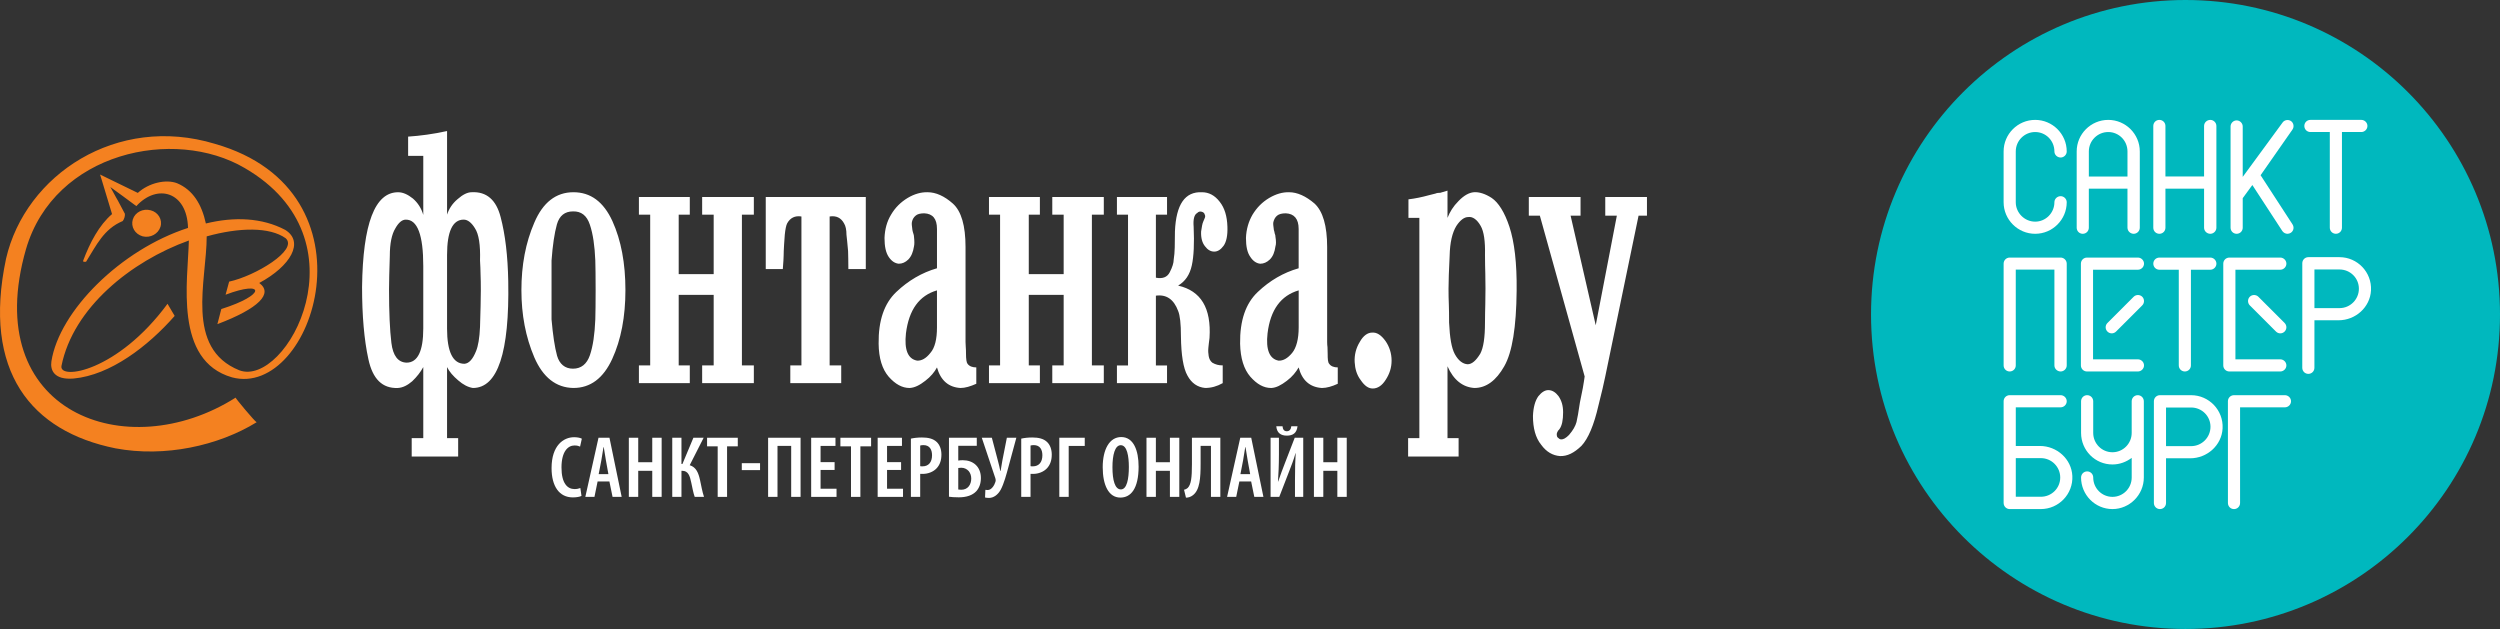 <?xml version="1.0" encoding="UTF-8"?> <svg xmlns="http://www.w3.org/2000/svg" id="b" viewBox="0 0 256.529 64.54"><rect x="0" y="0" width="256.529" height="64.54" fill="#333333" stroke="none"/> <defs> <style>.e,.f{fill:#fff;}.f,.g{fill-rule:evenodd;}.g{fill:#f48120;}.h{fill:#00b8be;}</style> </defs> <g id="c"> <g> <path class="g" d="M15.461,21.578c-.79-.215-1.613,.208-1.834,.941-.225,.744,.222,1.511,1.01,1.731,.776,.196,1.593-.236,1.827-.972,.231-.735-.229-1.502-1.002-1.701h0Zm8.715,19.224c-11.198,7.095-26.325,1.515-21.51-15.237,2.917-9.978,15.226-12.559,22.435-8.328,12.676,7.343,4.263,22.575-.546,20.759-5.616-2.269-3.346-9.205-3.346-13.74,3.337-.933,6.474-.98,8.107,.193,1.318,1.204-3.142,3.878-5.804,4.448-.117,.458-.242,.88-.365,1.343,4.047-1.532,4.201,.011-.439,1.47-.138,.512-.273,1.022-.402,1.551,4.238-1.603,5.769-3.153,4.293-4.223,3.233-1.74,4.646-4.211,2.674-5.446-2.408-1.27-5.257-1.367-8.149-.66-.428-1.982-1.339-3.449-2.947-4.128-1.13-.437-2.887-.057-4.038,.99q.006,0-3.873-1.885c.008,.007,.003-.019,1.23,4.057-1.328,1.141-2.265,2.921-2.955,4.758-.054,.132,.047,.165,.291,.132,1.058-1.686,1.81-3.358,3.758-4.173,.149-.185,.246-.495,.226-.743-1.48-2.792,.007,0-1.494-2.749,2.659,1.923,0,.008,2.667,1.957,2.157-2.349,5.21-1.47,5.303,2.24-6.927,2.238-13.211,8.537-14.019,13.695-.134,.912,.284,1.922,2.285,1.759,3.766-.352,7.622-3.303,10.364-6.425-.244-.401-.49-.847-.733-1.245-5.115,6.96-11.126,7.872-10.885,6.385,1.198-5.975,7.142-10.749,13.074-12.878-.098,4.106-1.556,12.327,4.431,14.043,8.335,2.231,15.317-19.08-1.753-23.961C11.996,11.709,2.604,17.93,.619,26.55c-2.448,11.59,2.586,17.714,11.237,19.456,5.045,.945,10.542-.261,14.48-2.68-.175-.049-2.219-2.511-2.16-2.524h0Z"></path> <path class="f" d="M41.878,15.993v-1.974c1.229-.083,2.558-.256,3.996-.573v8.578c.195-.599,.546-1.143,1.082-1.591,.533-.473,1.016-.708,1.443-.708,1.525-.082,2.518,.782,2.971,2.546,.475,1.798,.735,3.977,.783,6.602,.129,7.295-1.074,10.938-3.627,10.938-.488-.075-.993-.33-1.513-.784-.514-.439-.894-.866-1.139-1.361v7.293h1.139v1.888h-4.767v-1.888h1.188v-7.293c-.277,.509-.648,.99-1.134,1.454-.469,.404-.965,.668-1.49,.692-1.57,.055-2.568-.914-3.006-2.949-.44-2.002-.651-4.492-.651-7.415,.082-6.515,1.318-9.735,3.709-9.722,.489,0,.993,.234,1.51,.647,.505,.441,.866,.994,1.062,1.678v-6.058h-1.555Zm1.555,11.31c0-3.202-.603-4.784-1.801-4.765-.379,0-.741,.312-1.065,.896-.372,.602-.567,1.555-.567,2.813-.049,1.54-.081,2.678-.081,3.444,0,2.341,.081,4.178,.243,5.498,.163,1.32,.684,1.992,1.552,2.023,1.148,0,1.719-1.187,1.719-3.508v-6.402h0Zm2.44,6.402c0,2.409,.602,3.624,1.787,3.624,.475-.035,.865-.489,1.19-1.303,.21-.507,.358-1.332,.407-2.487,.047-1.614,.082-2.851,.082-3.745,0-.674-.008-1.226-.028-1.652-.006-.422-.021-.877-.054-1.408,.047-1.583-.119-2.716-.529-3.324-.349-.57-.741-.874-1.148-.874-1.137,0-1.706,1.219-1.706,3.63v7.537h0Zm7.63-3.933c0-2.554,.429-4.865,1.326-6.931,.879-2.066,2.221-3.116,4.011-3.116,1.77,0,3.09,.984,3.999,2.958,.897,1.978,1.337,4.339,1.337,7.088,0,2.717-.447,5.088-1.358,7.068-.912,1.98-2.237,2.971-3.978,2.971-1.79-.024-3.131-1.101-4.011-3.136-.897-2.099-1.326-4.392-1.326-6.903h0Zm3.091,0v3.001c.138,1.594,.326,2.854,.569,3.738,.244,.833,.797,1.32,1.63,1.32,.843,0,1.421-.472,1.735-1.375,.32-.936,.495-2.147,.557-3.683,.019-.683,.033-1.678,.033-3.001,0-1.376-.014-2.387-.033-3.037-.061-1.502-.236-2.731-.557-3.676-.314-.953-.892-1.39-1.735-1.367-.833,0-1.397,.439-1.65,1.335-.249,.895-.434,2.13-.549,3.708v3.037h0Zm13.048,.487v7.234h1.139v1.823h-5.221v-1.823h1.157v-15.469h-1.157v-1.811h5.221v1.811h-1.139v6.106h3.59v-6.106h-1.183v-1.811h5.304v1.811h-1.224v15.469h1.224v1.823h-5.304v-1.823h1.183v-7.234h-3.59Zm16.676,9.057h-5.223v-1.823h1.141v-15.28c-.66-.107-1.155,.141-1.466,.71-.103,.2-.184,.592-.243,1.165-.051,.761-.099,1.317-.106,1.673,0,.305-.017,.635-.033,.975-.017,.369-.041,.65-.063,.873h-1.751v-7.395h10.266v7.395h-1.789c0-.813-.018-1.44-.029-1.848-.071-.765-.119-1.319-.165-1.673,0-.498-.084-.908-.248-1.165-.308-.569-.795-.817-1.48-.71v15.28h1.189v1.823h0Zm13.862-1.615v1.678c-.602,.268-1.139,.433-1.626,.433-1.225-.075-2.035-.776-2.409-2.11-.244,.46-.643,.955-1.203,1.375-.562,.44-1.09,.712-1.611,.735-.765,0-1.472-.4-2.14-1.155-.666-.774-1.016-1.893-1.034-3.388-.031-2.382,.579-4.14,1.815-5.31,1.227-1.168,2.627-1.985,4.173-2.432v-4.034c0-1.051-.439-1.563-1.301-1.605-.408,0-.717,.08-.892,.243-.198,.163-.328,.387-.378,.651-.032,.123-.015,.397,.048,.813,.019,.124,.059,.245,.091,.351,.049,.142,.074,.236,.074,.359,.049,.439,.049,.765,0,.966-.093,.611-.278,1.041-.588,1.36-.291,.284-.617,.43-.975,.43-.405-.038-.747-.273-1.033-.698-.29-.433-.431-1.066-.431-1.949,.034-.899,.253-1.698,.675-2.391,.424-.722,.984-1.274,1.692-1.707,.709-.423,1.397-.605,2.042-.592,.864,0,1.742,.399,2.604,1.163,.877,.79,1.301,2.279,1.301,4.464v9.75c0,.198,.008,.374,.024,.515,.016,.146,.024,.398,.024,.676,0,.547,.049,.906,.162,1.042,.191,.251,.49,.365,.896,.365h0Zm-4.035-7.906c-1.821,.531-2.88,1.984-3.184,4.405-.183,1.68,.19,2.641,1.155,2.806,.451,.014,.902-.219,1.353-.794,.462-.526,.675-1.417,.675-2.625v-3.791h0Zm9.419,.464v7.234h1.14v1.823h-5.223v-1.823h1.139v-15.469h-1.139v-1.811h5.223v1.811h-1.14v6.106h3.58v-6.106h-1.168v-1.811h5.287v1.811h-1.222v15.469h1.222v1.823h-5.287v-1.823h1.168v-7.234h-3.58Zm9.046,9.057v-1.815h1.138v-15.477h-1.138v-1.811h5.142v1.811h-1.143v6.47c.673,.132,1.162-.04,1.423-.561,.272-.53,.404-.96,.404-1.301,.064-.367,.091-.782,.106-1.245,.015-.477,.021-1.042,.021-1.652,.117-2.759,1.027-4.092,2.776-4.01,.696,0,1.313,.317,1.817,.977,.505,.636,.761,1.486,.792,2.569,.032,.896-.108,1.556-.396,1.953-.279,.381-.596,.593-.955,.593-.358,0-.675-.177-.948-.546-.289-.357-.428-.857-.401-1.514,.067-.445,.121-.797,.212-.998,.072-.163,.129-.303,.162-.385,.058-.12,.058-.259,0-.352-.033-.151-.134-.248-.325-.299-.163-.039-.308-.016-.448,.133-.305,.166-.431,.641-.366,1.414,.075,1.702,.017,3.019-.186,3.953-.212,.972-.675,1.649-1.407,2.083,2.332,.531,3.417,2.293,3.221,5.366-.06,.408-.089,.772-.119,1.027-.029,.315-.011,.568,.034,.837,.053,.303,.17,.513,.367,.676,.328,.196,.677,.287,1.072,.279v1.823c-.587,.33-1.177,.495-1.801,.495-.793-.075-1.399-.495-1.817-1.272-.424-.744-.645-2.101-.668-4.01,0-1.317-.098-2.16-.288-2.621-.441-1.187-1.196-1.716-2.282-1.568v7.159h1.143v1.815h-5.142Zm22.66-1.615v1.678c-.575,.268-1.136,.433-1.625,.433-1.224-.075-2.041-.776-2.387-2.11-.266,.46-.654,.955-1.216,1.375-.578,.44-1.089,.712-1.598,.735-.79,0-1.475-.4-2.143-1.155-.667-.774-1.017-1.893-1.052-3.388-.031-2.382,.573-4.14,1.814-5.31,1.231-1.168,2.628-1.985,4.194-2.432v-4.034c0-1.051-.469-1.563-1.315-1.605-.413,0-.705,.08-.901,.243-.196,.163-.31,.387-.377,.651-.034,.123-.019,.397,.051,.813,.037,.124,.074,.245,.084,.351,.056,.142,.079,.236,.079,.359,.071,.439,.071,.765,0,.966-.087,.611-.258,1.041-.582,1.36-.3,.284-.624,.43-.983,.43-.382-.038-.738-.273-1.012-.698-.311-.433-.451-1.066-.451-1.949,.034-.899,.274-1.698,.676-2.391,.442-.722,.982-1.274,1.701-1.707,.721-.423,1.385-.605,2.045-.592,.841,0,1.728,.399,2.617,1.163,.852,.79,1.292,2.279,1.292,4.464v9.75c0,.198,.014,.374,.035,.515,.013,.146,.018,.398,.018,.676,0,.547,.021,.906,.164,1.042,.166,.251,.493,.365,.871,.365h0Zm-4.011-7.906c-1.82,.531-2.9,1.984-3.193,4.405-.194,1.68,.202,2.641,1.139,2.806,.453,.014,.908-.219,1.385-.794,.43-.526,.67-1.417,.67-2.625v-3.791h0Zm5.746,7.375c-.041-.755,.139-1.462,.532-2.097,.347-.628,.805-.945,1.252-.945,.487-.039,.927,.238,1.384,.87,.397,.572,.621,1.262,.621,2.007,0,.713-.207,1.363-.614,1.98-.369,.585-.826,.88-1.32,.88-.43,0-.825-.257-1.235-.862-.41-.534-.583-1.173-.619-1.833h0Zm9.527-14.817c.237-.603,.581-1.179,1.139-1.734,.559-.578,1.082-.854,1.571-.895,.51-.04,1.161,.152,1.83,.592,.682,.465,1.317,1.451,1.813,2.954,.506,1.538,.775,3.71,.74,6.582-.037,3.687-.441,6.284-1.272,7.733-.831,1.466-1.852,2.225-3.062,2.225-1.194-.075-2.147-.823-2.76-2.225v7.372h1.139v1.888h-5.181v-1.888h1.154V22.354h-1.12v-1.899c.689-.083,1.389-.227,2.109-.427,.255-.068,.49-.125,.655-.164,.162-.07,.335-.082,.502-.082,.253-.081,.494-.153,.741-.221v2.792h0Zm3.896,7.28c0-.57-.011-1.09-.018-1.572-.012-.461-.032-1.089-.032-1.893,.034-1.423-.114-2.416-.438-2.978-.373-.671-.844-.992-1.293-.918-.386,0-.813,.309-1.21,.918-.418,.686-.656,1.701-.685,3.036-.075,1.504-.116,2.647-.116,3.408,0,.568,.009,1.115,.032,1.594,.019,.482,.026,1.132,.026,1.871,.074,1.575,.251,2.62,.592,3.247,.364,.66,.81,.998,1.303,1.031,.451,0,.864-.371,1.304-1.083,.326-.608,.484-1.659,.484-3.195,0-.739,.021-1.389,.032-1.871,.007-.479,.018-1.026,.018-1.594h0Zm11.313,3.742l2.166-11.244h-1.188v-1.919h4.279v1.919h-.862l-3.417,16.499c-.132,.685-.374,1.676-.699,2.978-.456,1.998-1.046,3.398-1.741,4.138-.748,.725-1.457,1.082-2.211,1.051-.725-.057-1.383-.412-1.927-1.165-.575-.709-.841-1.699-.841-2.953,.038-.888,.223-1.565,.556-2.025,.33-.407,.669-.625,1.019-.625,.394,0,.745,.218,1.053,.625,.311,.46,.466,.973,.466,1.652,0,.8-.114,1.367-.373,1.725-.032,.065-.093,.097-.144,.161-.036,.071-.044,.101-.084,.163-.067,.132-.067,.295,0,.489,.129,.13,.258,.242,.39,.242,.227,.018,.491-.128,.816-.454,.42-.489,.661-.92,.77-1.326,.08-.359,.214-1.029,.35-2.01,.097-.47,.196-.959,.299-1.48,.083-.501,.155-.912,.188-1.187l-4.597-16.499h-1.133v-1.919h5.308v1.919h-1.02l2.578,11.244h0Z"></path> <g> <path class="e" d="M59.667,50.887c-.18,.09-.495,.152-.891,.152-1.386,0-2.179-1.134-2.179-3.007,0-2.331,1.233-3.169,2.314-3.169,.396,0,.666,.081,.792,.153l-.18,.811c-.144-.064-.288-.117-.576-.117-.657,0-1.332,.603-1.332,2.26,0,1.629,.612,2.215,1.341,2.215,.225,0,.45-.046,.594-.108l.117,.81Z"></path> <path class="e" d="M61.322,49.401l-.324,1.584h-.936l1.351-6.067h1.125l1.252,6.067h-.936l-.324-1.584h-1.206Zm1.107-.748l-.252-1.395c-.072-.396-.153-.954-.225-1.377h-.027c-.063,.423-.153,.999-.225,1.377l-.27,1.395h.999Z"></path> <path class="e" d="M65.489,44.918v2.512h1.44v-2.512h.963v6.067h-.963v-2.674h-1.44v2.674h-.963v-6.067h.963Z"></path> <path class="e" d="M69.926,44.918v2.691h.099l1.125-2.691h1.053l-1.431,2.817c.675,.207,.9,.801,1.062,1.539,.126,.586,.225,1.171,.405,1.711h-.954c-.153-.414-.243-.963-.351-1.449-.144-.721-.324-1.225-.918-1.225h-.09v2.674h-.945v-6.067h.945Z"></path> <path class="e" d="M73.643,45.8h-1.089v-.882h3.151v.882h-1.099v5.186h-.963v-5.186Z"></path> <path class="e" d="M77.99,47.528v.711h-1.873v-.711h1.873Z"></path> <path class="e" d="M82.148,44.918v6.067h-.963v-5.231h-1.404v5.231h-.963v-6.067h3.331Z"></path> <path class="e" d="M85.64,48.222h-1.44v1.927h1.638v.837h-2.602v-6.067h2.494v.837h-1.53v1.665h1.44v.802Z"></path> <path class="e" d="M87.323,45.8h-1.089v-.882h3.151v.882h-1.099v5.186h-.963v-5.186Z"></path> <path class="e" d="M92.462,48.222h-1.44v1.927h1.638v.837h-2.602v-6.067h2.494v.837h-1.53v1.665h1.44v.802Z"></path> <path class="e" d="M93.469,45.008c.315-.072,.702-.117,1.134-.117,.639,0,1.152,.117,1.512,.459,.324,.306,.486,.774,.486,1.297,0,.611-.171,1.035-.45,1.359-.36,.423-.945,.621-1.458,.621h-.27v2.358h-.954v-5.978Zm.954,2.826c.072,.019,.144,.019,.234,.019,.63,0,.981-.433,.981-1.135,0-.566-.234-1.044-.882-1.044-.126,0-.252,.018-.333,.045v2.115Z"></path> <path class="e" d="M100.229,44.918v.828h-1.9v1.512c.162-.026,.306-.035,.468-.035,.522,0,.981,.161,1.305,.459,.342,.314,.549,.774,.549,1.368,0,.567-.171,1.018-.468,1.351-.387,.414-.99,.63-1.8,.63-.441,0-.774-.027-1.008-.062v-6.05h2.854Zm-1.9,5.311c.099,.018,.198,.026,.306,.026,.342,0,.603-.135,.774-.351,.162-.207,.252-.486,.252-.793,0-.314-.099-.585-.27-.783-.18-.197-.441-.333-.756-.333-.099,0-.198,.01-.306,.027v2.206Z"></path> <path class="e" d="M101.776,44.918l.63,2.394c.099,.369,.18,.711,.234,1.008h.036c.054-.288,.108-.666,.171-1.026l.468-2.376h.973l-.819,3.024c-.198,.721-.442,1.675-.792,2.322-.279,.496-.711,.829-1.197,.829-.171,0-.297-.019-.405-.045l.036-.784c.054,.01,.135,.018,.243,.018,.387,0,.684-.486,.792-.847,.036-.116,.036-.225-.009-.351l-1.395-4.168h1.036Z"></path> <path class="e" d="M104.791,45.008c.315-.072,.702-.117,1.134-.117,.639,0,1.152,.117,1.512,.459,.324,.306,.486,.774,.486,1.297,0,.611-.171,1.035-.45,1.359-.36,.423-.945,.621-1.458,.621h-.27v2.358h-.954v-5.978Zm.954,2.826c.072,.019,.144,.019,.234,.019,.63,0,.981-.433,.981-1.135,0-.566-.234-1.044-.882-1.044-.126,0-.252,.018-.333,.045v2.115Z"></path> <path class="e" d="M111.308,44.918v.837h-1.647v5.231h-.963v-6.067h2.611Z"></path> <path class="e" d="M116.834,47.87c0,2.287-.801,3.188-1.873,3.188-1.206,0-1.81-1.288-1.81-3.115,0-1.818,.684-3.097,1.9-3.097,1.278,0,1.782,1.395,1.782,3.024Zm-2.683,.081c0,1.323,.252,2.269,.864,2.269,.621,0,.819-1.089,.819-2.305,0-1.098-.18-2.232-.829-2.232-.603,0-.855,.999-.855,2.269Z"></path> <path class="e" d="M118.606,44.918v2.512h1.44v-2.512h.963v6.067h-.963v-2.674h-1.44v2.674h-.963v-6.067h.963Z"></path> <path class="e" d="M125.222,44.918v6.067h-.963v-5.231h-1.062v1.81c0,1.476-.072,2.719-.801,3.259-.198,.153-.441,.243-.702,.243l-.198-.81c.135-.026,.27-.09,.369-.18,.36-.352,.441-1.09,.441-2.413v-2.745h2.917Z"></path> <path class="e" d="M127.174,49.401l-.324,1.584h-.936l1.351-6.067h1.125l1.251,6.067h-.936l-.324-1.584h-1.207Zm1.107-.748l-.252-1.395c-.072-.396-.153-.954-.225-1.377h-.027c-.063,.423-.153,.999-.225,1.377l-.27,1.395h.999Z"></path> <path class="e" d="M131.233,44.918v1.71c0,1.09-.045,2.017-.099,2.791h.018c.189-.585,.504-1.387,.711-1.936l.99-2.565h.874v6.067h-.847v-1.692c0-1.261,.027-2.098,.072-2.791h-.018c-.171,.64-.45,1.342-.666,1.899l-1,2.584h-.891v-6.067h.855Zm.369-1.18c.027,.297,.135,.513,.441,.513,.288,0,.432-.216,.459-.513h.639c-.081,.693-.459,.963-1.098,.963-.604,0-1.026-.27-1.081-.963h.639Z"></path> <path class="e" d="M135.787,44.918v2.512h1.44v-2.512h.963v6.067h-.963v-2.674h-1.44v2.674h-.963v-6.067h.963Z"></path> </g> </g> <g id="d"> <g> <path class="h" d="M256.529,32.27c0,17.822-14.448,32.27-32.27,32.27s-32.269-14.448-32.269-32.27S206.438,0,224.259,0s32.27,14.448,32.27,32.27"></path> <g> <path class="e" d="M205.594,20.752v-5.212c0-1.784,1.455-3.238,3.238-3.238s3.238,1.455,3.238,3.238c0,.346-.294,.623-.623,.623-.346,0-.641-.277-.641-.623,0-1.109-.882-1.992-1.974-1.992-1.091,0-1.991,.883-1.991,1.992v5.212c0,1.091,.901,1.992,1.991,1.992,1.091,0,1.974-.901,1.974-1.992,0-.346,.295-.623,.641-.623,.329,0,.623,.277,.623,.623,0,1.784-1.455,3.238-3.238,3.238s-3.238-1.455-3.238-3.238"></path> <path class="e" d="M218.303,23.366v-4.009h-3.965v4.009c0,.346-.277,.624-.623,.624-.347,0-.623-.277-.623-.624v-7.826c0-1.784,1.455-3.238,3.238-3.238,1.784,0,3.238,1.454,3.238,3.238v7.826c0,.346-.294,.624-.623,.624-.346,0-.641-.277-.641-.624m0-7.826c0-1.108-.883-1.992-1.974-1.992-1.09,0-1.991,.884-1.991,1.992v2.571h3.965s0-2.571,0-2.571Z"></path> <path class="e" d="M226.164,23.367v-4.01h-3.965v4.01c0,.346-.277,.623-.623,.623-.347,0-.623-.277-.623-.623V12.925c0-.346,.277-.623,.623-.623,.346,0,.623,.277,.623,.623v5.185h3.965v-5.185c0-.346,.294-.623,.641-.623,.329,0,.623,.277,.623,.623v10.442c0,.346-.294,.623-.623,.623-.347,0-.641-.277-.641-.623"></path> <path class="e" d="M234.718,23.99c-.191,0-.398-.104-.52-.277l-3.082-4.728-.987,1.35v3.032c0,.346-.278,.623-.624,.623-.346,0-.623-.277-.623-.623V12.977c0-.329,.277-.623,.623-.623,.346,0,.624,.294,.624,.623v5.175l4.086-5.574c.19-.277,.589-.346,.865-.156,.277,.19,.347,.589,.156,.866l-3.273,4.692,3.273,5.039c.191,.295,.121,.675-.173,.866-.103,.069-.225,.104-.346,.104"></path> <path class="e" d="M240.311,13.548v9.818c0,.346-.277,.623-.623,.623-.346,0-.623-.277-.623-.623V13.548h-1.991c-.347,0-.623-.277-.623-.623,0-.346,.277-.623,.623-.623h5.229c.329,0,.623,.277,.623,.623,0,.346-.294,.623-.623,.623h-1.991Z"></path> <path class="e" d="M210.806,37.495v-9.829h-3.965v9.829c0,.347-.277,.623-.623,.623-.347,0-.623-.276-.623-.623v-10.442c0-.346,.277-.623,.623-.623h5.229c.329,0,.623,.277,.623,.623v10.442c0,.347-.294,.623-.623,.623-.347,0-.641-.276-.641-.623"></path> <path class="e" d="M214.148,38.118c-.347,0-.623-.277-.623-.623v-10.441c0-.347,.277-.623,.623-.623h5.229c.329,0,.624,.277,.624,.623,0,.346-.295,.623-.624,.623h-4.606v9.195h4.606c.329,0,.624,.276,.624,.623,0,.346-.295,.623-.624,.623,0,0-5.229,0-5.229,0Z"></path> <path class="e" d="M224.814,27.677v9.818c0,.346-.277,.623-.623,.623-.346,0-.623-.277-.623-.623v-9.818h-1.991c-.347,0-.623-.277-.623-.623,0-.346,.277-.623,.623-.623h5.229c.329,0,.623,.277,.623,.623,0,.347-.294,.623-.623,.623,0,0-1.991,0-1.991,0Z"></path> <path class="e" d="M217.13,34.023c-.245,.245-.637,.244-.882,0-.245-.245-.245-.637,0-.882l2.69-2.69c.233-.233,.637-.245,.882,0,.245,.245,.233,.649,0,.882,0,0-2.69,2.69-2.69,2.69Z"></path> <path class="e" d="M228.757,38.118c-.347,0-.623-.277-.623-.623v-10.441c0-.347,.277-.623,.623-.623h5.229c.329,0,.624,.277,.624,.623,0,.346-.294,.623-.624,.623h-4.606v9.195h4.606c.329,0,.624,.276,.624,.623,0,.346-.294,.623-.624,.623,0,0-5.229,0-5.229,0Z"></path> <path class="e" d="M230.854,31.333c-.233-.233-.245-.637,0-.882,.245-.245,.649-.233,.882,0l2.69,2.69c.245,.245,.245,.637,0,.882s-.637,.245-.882,0l-2.69-2.69Z"></path> <path class="e" d="M213.543,48.998c0-.348,.277-.627,.623-.627,.346,0,.623,.279,.623,.627,0,1.097,.883,1.986,1.974,1.986,1.09,0,1.974-.889,1.974-1.986v-2.017c-.554,.418-1.229,.679-1.974,.679-1.784,0-3.221-1.446-3.221-3.24v-3.244c0-.348,.277-.627,.623-.627,.346,0,.623,.278,.623,.627v3.244c0,1.097,.883,1.986,1.974,1.986,1.09,0,1.974-.888,1.974-1.986v-3.244c0-.348,.277-.627,.623-.627,.346,0,.623,.278,.623,.627v7.821c0,1.777-1.455,3.24-3.22,3.24-1.784,0-3.221-1.463-3.221-3.24"></path> <path class="e" d="M229.857,41.797v9.818c0,.346-.277,.624-.623,.624-.346,0-.623-.277-.623-.624,0,0-.002-10.095-.002-10.441,0-.347,.277-.623,.623-.623h5.23c.329,0,.624,.276,.624,.623,0,.346-.295,.623-.624,.623,0,0-4.605,0-4.605,0Z"></path> <path class="e" d="M224.831,40.55h-3.194c-.346,0-.623,.276-.623,.623v10.441c0,.346,.277,.624,.623,.624s.623-.277,.623-.624v-4.588h2.476c1.74,0,3.241-1.333,3.329-3.071,.094-1.859-1.395-3.405-3.234-3.405m0,5.229h-2.571v-3.965h2.571c1.108,0,1.991,.883,1.991,1.974,0,1.09-.883,1.991-1.991,1.991"></path> <path class="e" d="M209.316,45.762h-2.473v-3.966h4.605c.329,0,.623-.277,.623-.623,0-.346-.294-.623-.623-.623h-5.23c-.346,0-.623,.277-.623,.623,0,.156,.001,2.29,.001,4.589h-.001v5.845c0,.045,.006,.089,.014,.132,.058,.286,.308,.498,.611,.498h3.192c1.839,0,3.329-1.546,3.234-3.405-.088-1.737-1.589-3.07-3.33-3.07m.096,5.212h-2.569v-3.965h2.569c1.108,0,1.991,.9,1.991,1.991s-.883,1.974-1.991,1.974"></path> <path class="e" d="M240.059,26.388h-3.194c-.346,0-.623,.277-.623,.623v5.853l-.002,4.876c0,.346,.277,.624,.623,.624,.346,0,.623-.277,.623-.624l.002-4.876h2.476c1.74,0,3.241-1.333,3.329-3.071,.094-1.859-1.395-3.405-3.234-3.405m0,5.229h-2.571v-3.965h2.571c1.108,0,1.991,.883,1.991,1.974,0,1.091-.883,1.991-1.991,1.991"></path> </g> </g> </g> </g> </svg> 